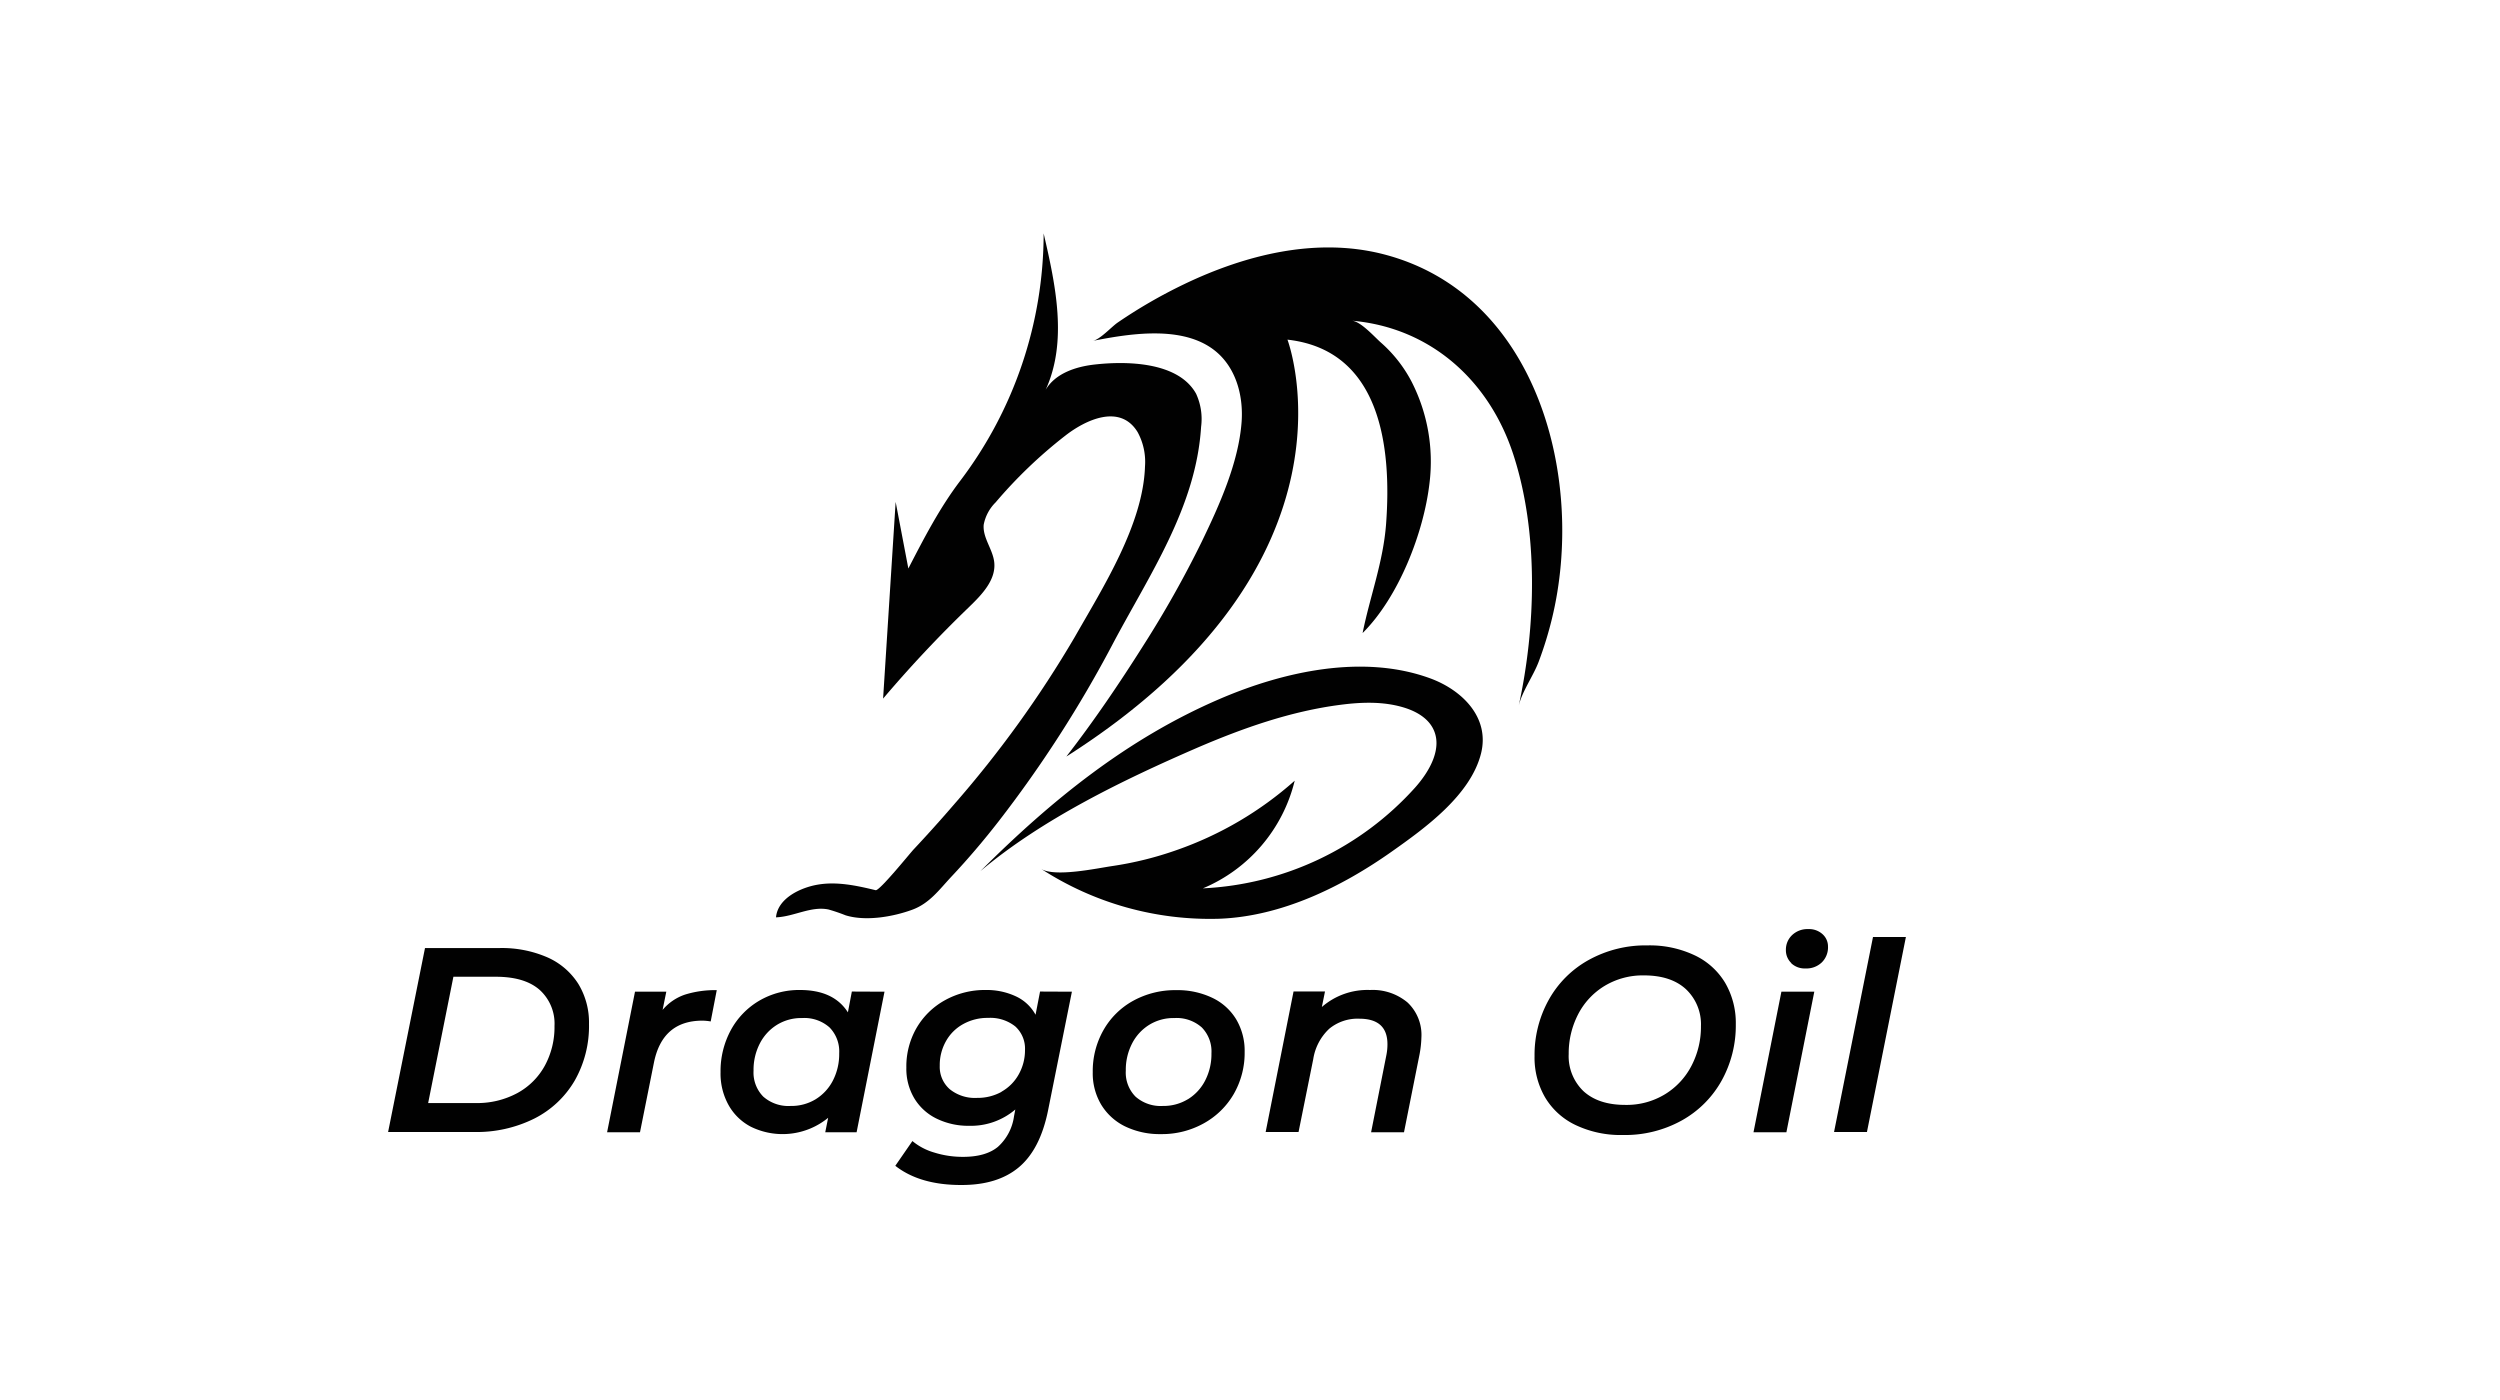 <svg xmlns="http://www.w3.org/2000/svg" id="Layer_1" data-name="Layer 1" viewBox="0 0 500 280"><defs><style>.cls-1{fill:#010101;}</style></defs><path class="cls-1" d="M193.77,121.45l.16-.16c2.51-2.43,5.28-5.34,4.92-8.81-.27-2.62-2.35-4.92-2.11-7.54a8.54,8.54,0,0,1,2.39-4.47,93.51,93.51,0,0,1,13.93-13.34c4-3.12,10.93-6.46,14.45-.73A12.38,12.38,0,0,1,229,93.27c-.36,11.59-8.39,24.2-14,34.05A219,219,0,0,1,190.71,161q-3.9,4.53-8,8.9c-.74.79-6.82,8.33-7.58,8.14-3.8-.92-7.73-1.77-11.58-1.11-3.33.56-8,2.67-8.35,6.54,3.57-.13,7-2.3,10.51-1.57a34.92,34.92,0,0,1,3.4,1.16c4,1.24,9.41.32,13.3-1.1,3.49-1.27,5.41-4,7.89-6.65,3.3-3.51,6.42-7.18,9.39-11a241.72,241.72,0,0,0,22.94-35.67c7.31-13.79,16.59-27.23,17.59-43.28a12.06,12.06,0,0,0-1-6.61c-3.57-6.45-14-6.55-20.24-5.85-3.81.42-7.9,1.76-9.85,5.06,4.42-9.66,2-20.92-.4-31.27a82,82,0,0,1-16.69,49.48c-4.11,5.41-7.25,11.49-10.37,17.53l-2.54-13.32-2.51,39.34A247.43,247.43,0,0,1,193.77,121.45Z"></path><path class="cls-1" d="M218.58,68.17c1.44-.28,3.73-2.81,4.93-3.64a101,101,0,0,1,13.29-7.68c12.25-5.88,26.44-9.47,39.91-6,31,8,40.42,45.21,33.68,72.88a74.17,74.17,0,0,1-2.66,8.63c-1.07,2.84-3.36,6-4,8.85,3.47-15.84,4-34.8-1.07-50.32-4.83-14.81-16.58-25.38-32.28-26.75,1.79.15,4.51,3.24,5.83,4.4a27.09,27.09,0,0,1,6.11,7.8,35.12,35.12,0,0,1,3.59,20.2c-1.14,10-6.18,22.9-13.39,30.07,1.49-7.37,4.13-14.19,4.7-21.86,1.14-15.35-1.07-34.72-19.73-36.82,0,0,16.93,44.47-44.22,83.38,5.51-7.1,10.58-14.58,15.38-22.18a212,212,0,0,0,11.67-20.73c3.55-7.34,7.39-15.84,8-24,.35-4.85-.89-10-4.38-13.42C237.62,64.81,226.32,66.66,218.58,68.17Z"></path><path class="cls-1" d="M196.08,174.23c14.12-14.1,29.34-26.47,47.84-34.43,12.73-5.48,28.67-9.07,42.15-4.12,6.35,2.34,11.93,7.81,10.14,15-2.09,8.35-11.16,14.91-17.82,19.61-10.05,7.1-22.09,13-34.56,13.46a62,62,0,0,1-35.64-10c2.72,1.75,11.18-.09,14.26-.54A68.65,68.65,0,0,0,235.37,170a70.43,70.43,0,0,0,23.57-13.86,31.38,31.38,0,0,1-18.36,21.53A61,61,0,0,0,283,157.54c2.94-3.29,5.62-8,3.58-11.88-1.1-2.1-3.34-3.37-5.6-4.09-4.13-1.31-8.58-1.17-12.88-.61-9.94,1.28-19.49,4.65-28.7,8.61C224.61,156,208.49,163.78,196.08,174.23Z"></path><path class="cls-1" d="M85,189.61h14.9a22.8,22.8,0,0,1,9.58,1.86,14,14,0,0,1,6.18,5.3,14.82,14.82,0,0,1,2.14,8,22.08,22.08,0,0,1-2.87,11.37,19.52,19.52,0,0,1-8.08,7.58,25.87,25.87,0,0,1-12,2.68H77.62Zm10.06,31a16.92,16.92,0,0,0,8.42-2,13.73,13.73,0,0,0,5.5-5.5,16.17,16.17,0,0,0,1.92-7.92,9.09,9.09,0,0,0-3-7.24c-2-1.74-4.91-2.6-8.74-2.6H90.68l-5.05,25.26Z"></path><path class="cls-1" d="M137,198.92a20.18,20.18,0,0,1,6.35-.89l-1.21,6.26a10.17,10.17,0,0,0-1.64-.16q-8.06,0-9.73,8.48L128,226.45h-6.58L127,198.34h6.26l-.74,3.64A10.08,10.08,0,0,1,137,198.92Z"></path><path class="cls-1" d="M176.9,198.34l-5.58,28.11h-6.27l.58-2.89a14.38,14.38,0,0,1-15.45,1.79,10.85,10.85,0,0,1-4.44-4.29,12.93,12.93,0,0,1-1.63-6.61,17.25,17.25,0,0,1,2.07-8.45,15.22,15.22,0,0,1,5.69-5.87A15.76,15.76,0,0,1,160,198q6.74,0,9.58,4.47l.79-4.16Zm-13.77,21.51a9.45,9.45,0,0,0,3.45-3.74,11.53,11.53,0,0,0,1.26-5.45,6.85,6.85,0,0,0-1.94-5.18,7.59,7.59,0,0,0-5.48-1.87,9.23,9.23,0,0,0-5,1.34,9.45,9.45,0,0,0-3.45,3.74,11.5,11.5,0,0,0-1.26,5.45,6.85,6.85,0,0,0,1.94,5.18,7.59,7.59,0,0,0,5.48,1.87A9.32,9.32,0,0,0,163.13,219.85Z"></path><path class="cls-1" d="M214.38,198.34l-4.79,23.85q-1.59,7.74-5.85,11.29T192.21,237q-8.25,0-13.15-3.84l3.42-4.95a12.08,12.08,0,0,0,4.34,2.29,19,19,0,0,0,5.82.87c3,0,5.33-.67,6.94-2a10.05,10.05,0,0,0,3.22-6.1l.26-1.37a13.67,13.67,0,0,1-9.21,3.26,14.41,14.41,0,0,1-6.5-1.42,10.62,10.62,0,0,1-4.48-4.06,11.55,11.55,0,0,1-1.6-6.15,15.43,15.43,0,0,1,2-7.87,14.87,14.87,0,0,1,5.71-5.61,16.43,16.43,0,0,1,8.19-2.05,13.69,13.69,0,0,1,5.94,1.24,8.58,8.58,0,0,1,4,3.71l.9-4.64Zm-14.08,20a8.92,8.92,0,0,0,3.42-3.42A9.85,9.85,0,0,0,205,210a6,6,0,0,0-1.94-4.71,8,8,0,0,0-5.43-1.71,10,10,0,0,0-5,1.24,8.77,8.77,0,0,0-3.44,3.42,9.72,9.72,0,0,0-1.24,4.92,5.93,5.93,0,0,0,2,4.68,8,8,0,0,0,5.45,1.74A9.89,9.89,0,0,0,200.3,218.37Z"></path><path class="cls-1" d="M225,225.27a11.45,11.45,0,0,1-4.76-4.34,12.23,12.23,0,0,1-1.69-6.48,16.61,16.61,0,0,1,2.14-8.42,15.3,15.3,0,0,1,5.94-5.87,17.39,17.39,0,0,1,8.61-2.13,16.11,16.11,0,0,1,7.21,1.53,11.16,11.16,0,0,1,4.79,4.31,12.32,12.32,0,0,1,1.69,6.48,16.52,16.52,0,0,1-2.16,8.42,15.67,15.67,0,0,1-6,5.89,17.14,17.14,0,0,1-8.6,2.16A15.86,15.86,0,0,1,225,225.27Zm12.58-5.42a9.45,9.45,0,0,0,3.45-3.74,11.53,11.53,0,0,0,1.26-5.45,6.85,6.85,0,0,0-1.94-5.18,7.59,7.59,0,0,0-5.48-1.87,9.23,9.23,0,0,0-5,1.34,9.45,9.45,0,0,0-3.45,3.74,11.5,11.5,0,0,0-1.26,5.45,6.82,6.82,0,0,0,1.94,5.18,7.59,7.59,0,0,0,5.48,1.87A9.32,9.32,0,0,0,237.56,219.85Z"></path><path class="cls-1" d="M281.51,200.5a8.9,8.9,0,0,1,2.77,7,21.15,21.15,0,0,1-.37,3.37l-3.11,15.58h-6.58L277.28,211a11,11,0,0,0,.21-2.16q0-5.1-5.63-5.1a8.92,8.92,0,0,0-6,2,10.51,10.51,0,0,0-3.21,6.08l-2.94,14.58h-6.58l5.58-28.11H265l-.63,3.11A13.88,13.88,0,0,1,274,198,10.82,10.82,0,0,1,281.51,200.5Z"></path><path class="cls-1" d="M315.1,225a14.13,14.13,0,0,1-6.08-5.52,15.81,15.81,0,0,1-2.11-8.24A22.68,22.68,0,0,1,309.73,200a20.45,20.45,0,0,1,8-8,23.48,23.48,0,0,1,11.79-2.92,21,21,0,0,1,9.45,2,14.13,14.13,0,0,1,6.08,5.52,15.91,15.91,0,0,1,2.11,8.24,22.71,22.71,0,0,1-2.82,11.26,20.54,20.54,0,0,1-8,8A23.43,23.43,0,0,1,324.54,227,20.93,20.93,0,0,1,315.1,225ZM333,218.85a14.41,14.41,0,0,0,5.32-5.74,16.79,16.79,0,0,0,1.87-7.87,9.64,9.64,0,0,0-3-7.4q-3-2.76-8.4-2.76a14.77,14.77,0,0,0-7.92,2.13,14.27,14.27,0,0,0-5.29,5.74,17,17,0,0,0-1.84,7.87,9.69,9.69,0,0,0,2.94,7.4q3,2.76,8.37,2.76A14.72,14.72,0,0,0,333,218.85Z"></path><path class="cls-1" d="M356.28,198.34h6.58l-5.58,28.11H350.7Zm2-5.71a3.51,3.51,0,0,1-1.1-2.6,4,4,0,0,1,1.23-3,4.44,4.44,0,0,1,3.24-1.21,4,4,0,0,1,2.84,1,3.29,3.29,0,0,1,1.11,2.5,4.2,4.2,0,0,1-1.24,3.16,4.41,4.41,0,0,1-3.24,1.21A3.91,3.91,0,0,1,358.23,192.63Z"></path><path class="cls-1" d="M374.6,187.4h6.58l-7.79,39h-6.58Z"></path></svg>